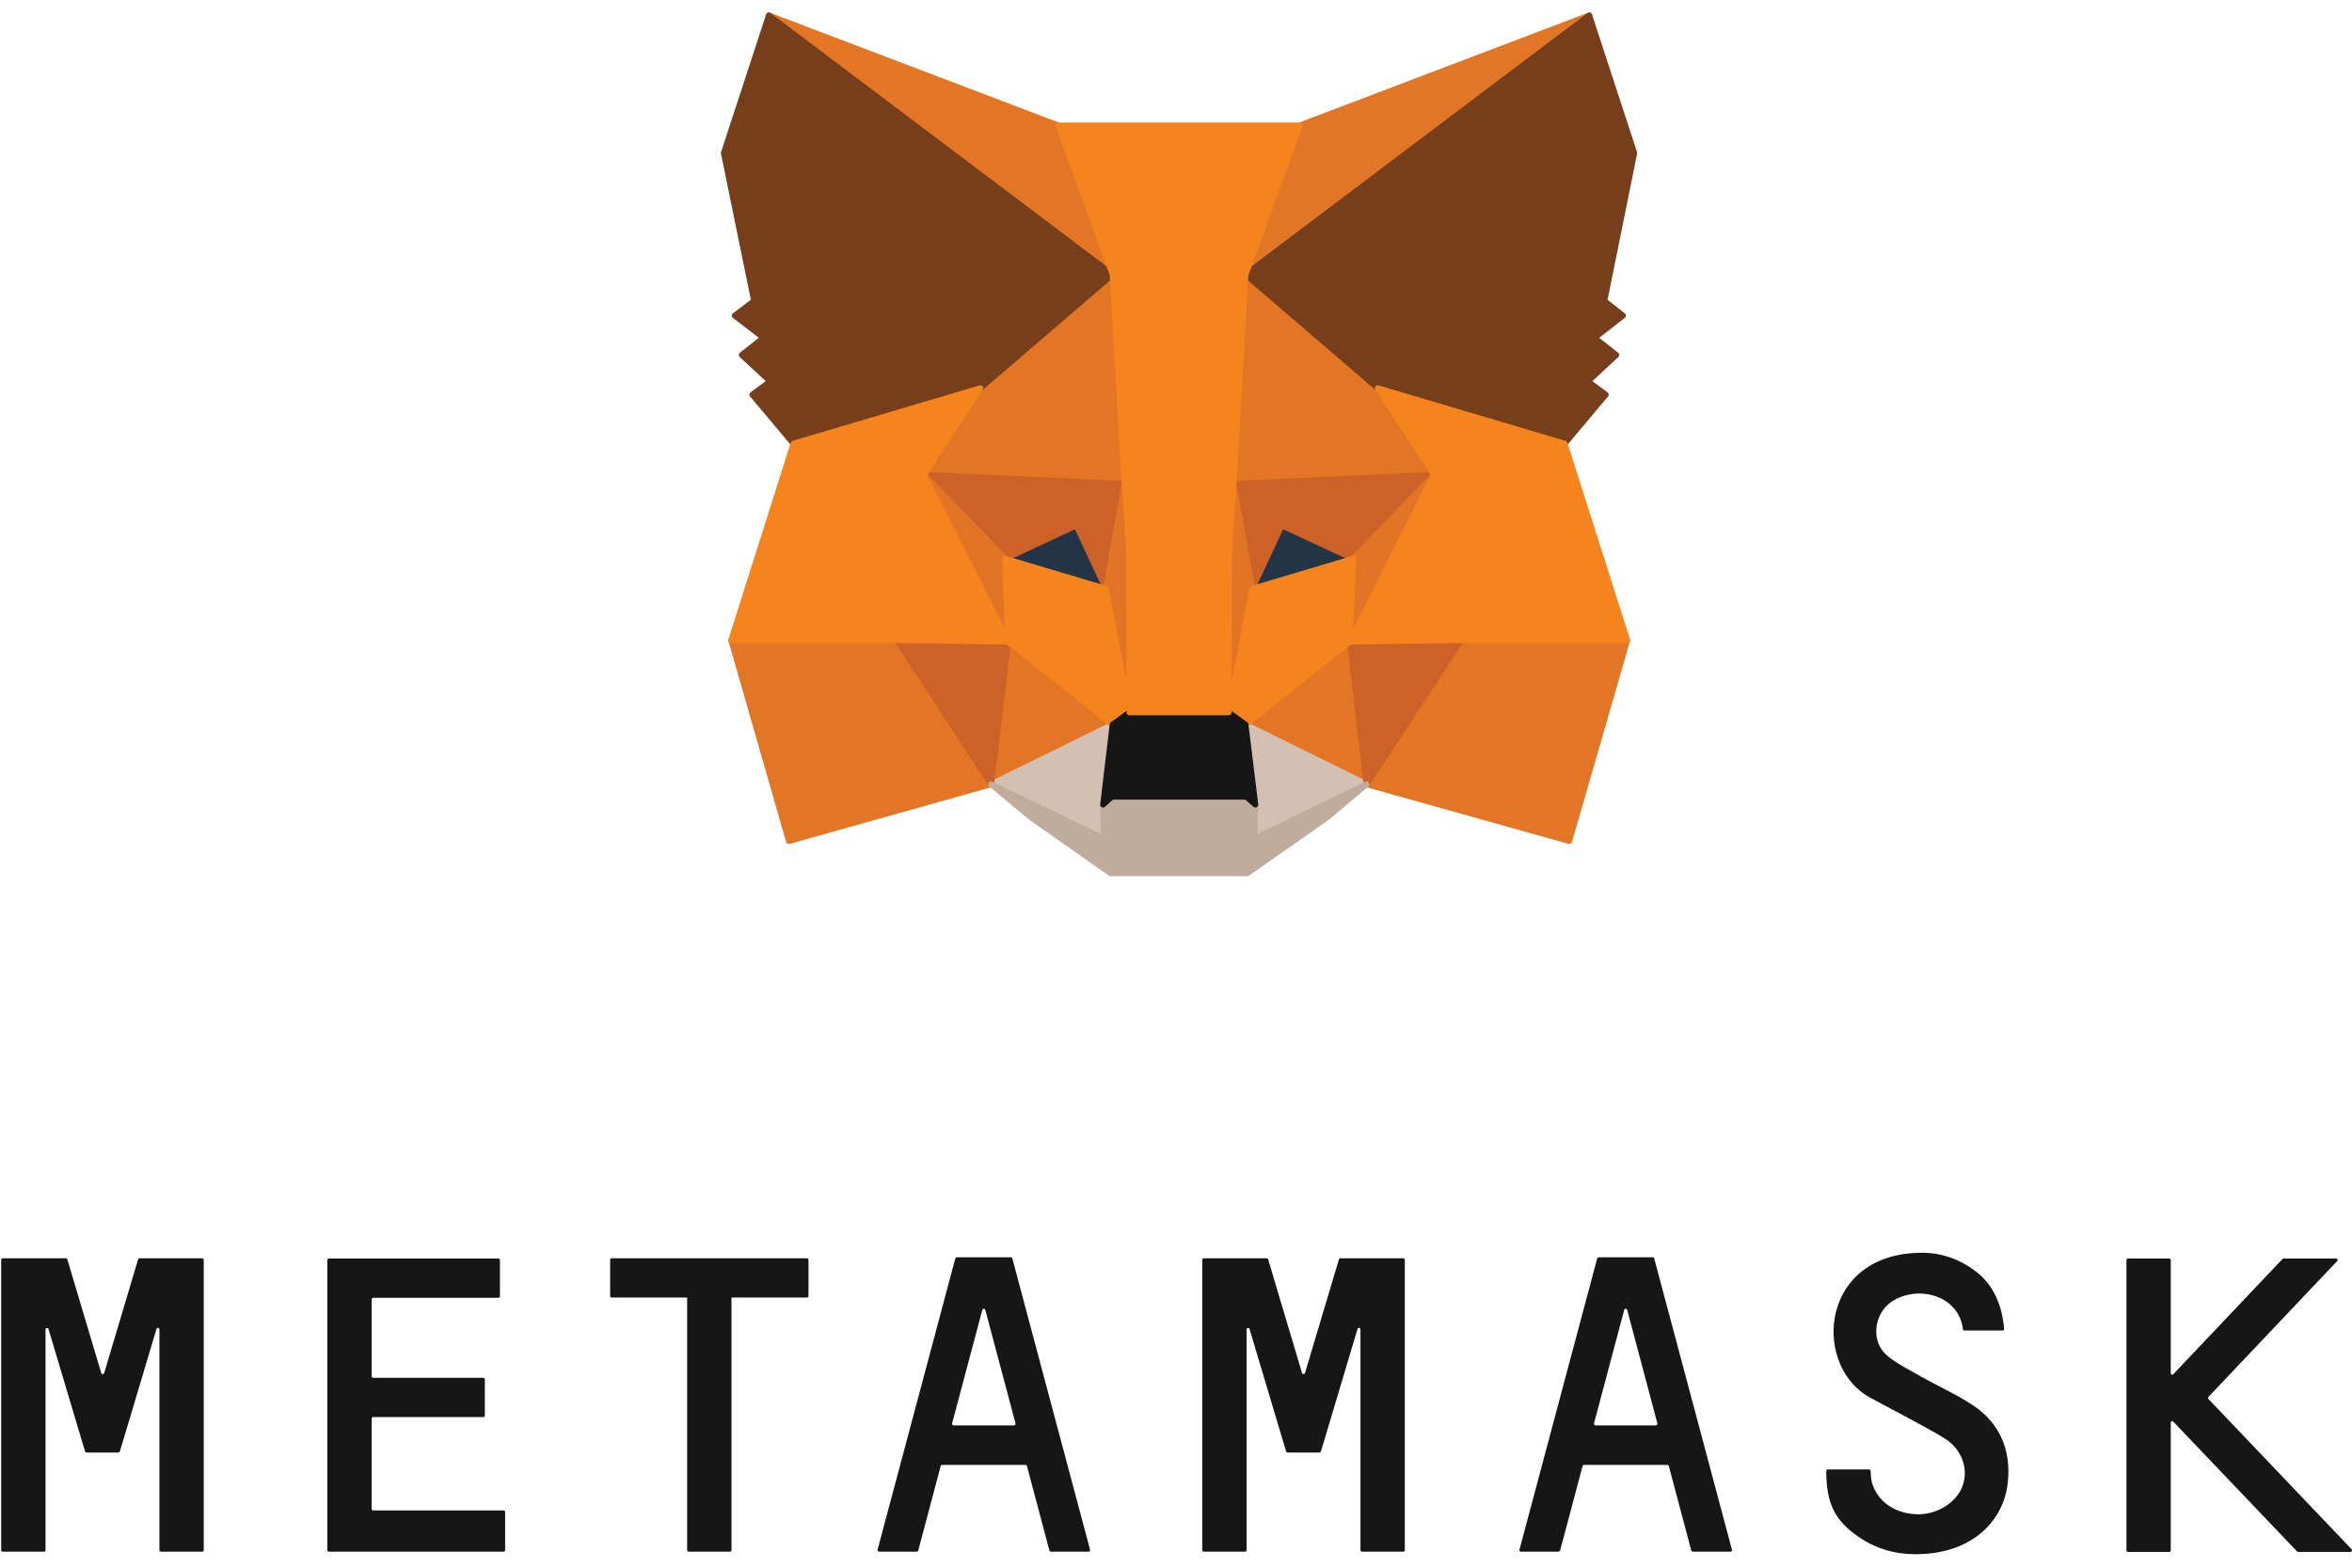 <svg width="102" height="68" viewBox="0 0 102 68" fill="none" xmlns="http://www.w3.org/2000/svg">
<path d="M85.591 60.975C84.861 60.484 84.055 60.135 83.293 59.699C82.799 59.415 82.273 59.164 81.843 58.803C81.113 58.192 81.263 56.992 82.026 56.468C83.121 55.726 84.936 56.141 85.129 57.657C85.129 57.69 85.162 57.712 85.194 57.712H86.848C86.891 57.712 86.923 57.679 86.912 57.636C86.826 56.588 86.429 55.715 85.699 55.158C85.001 54.623 84.206 54.34 83.358 54.34C78.987 54.34 78.589 59.044 80.941 60.528C81.21 60.703 83.519 61.881 84.335 62.394C85.151 62.907 85.409 63.846 85.054 64.588C84.732 65.265 83.894 65.734 83.057 65.68C82.144 65.625 81.435 65.123 81.188 64.337C81.145 64.195 81.124 63.922 81.124 63.802C81.124 63.77 81.091 63.737 81.059 63.737H79.266C79.234 63.737 79.201 63.77 79.201 63.802C79.201 65.123 79.523 65.854 80.404 66.52C81.231 67.153 82.133 67.415 83.067 67.415C85.516 67.415 86.783 66.007 87.041 64.544C87.267 63.115 86.848 61.827 85.591 60.975Z" fill="#161616"/>
<path d="M7.719 54.58H6.925H6.055C6.023 54.58 6.001 54.601 5.99 54.623L4.519 59.556C4.498 59.622 4.412 59.622 4.39 59.556L2.919 54.623C2.908 54.59 2.887 54.58 2.854 54.58H1.984H1.19H0.116C0.084 54.58 0.051 54.612 0.051 54.645V67.24C0.051 67.273 0.084 67.306 0.116 67.306H1.909C1.942 67.306 1.974 67.273 1.974 67.24V57.668C1.974 57.592 2.081 57.581 2.103 57.647L3.585 62.612L3.692 62.962C3.703 62.995 3.724 63.005 3.757 63.005H5.131C5.163 63.005 5.185 62.984 5.196 62.962L5.303 62.612L6.785 57.647C6.807 57.57 6.914 57.592 6.914 57.668V67.24C6.914 67.273 6.946 67.306 6.978 67.306H8.772C8.804 67.306 8.836 67.273 8.836 67.24V54.645C8.836 54.612 8.804 54.58 8.772 54.58H7.719Z" fill="#161616"/>
<path d="M58.13 54.58C58.098 54.58 58.077 54.601 58.066 54.623L56.595 59.556C56.573 59.622 56.487 59.622 56.466 59.556L54.995 54.623C54.984 54.59 54.962 54.58 54.93 54.58H52.202C52.17 54.58 52.138 54.612 52.138 54.645V67.24C52.138 67.273 52.17 67.306 52.202 67.306H53.996C54.028 67.306 54.06 67.273 54.06 67.24V57.668C54.06 57.592 54.168 57.581 54.189 57.647L55.671 62.612L55.779 62.962C55.789 62.995 55.811 63.005 55.843 63.005H57.218C57.25 63.005 57.271 62.984 57.282 62.962L57.389 62.612L58.871 57.647C58.893 57.57 59 57.592 59 57.668V67.24C59 67.273 59.033 67.306 59.065 67.306H60.858C60.891 67.306 60.923 67.273 60.923 67.24V54.645C60.923 54.612 60.891 54.58 60.858 54.58H58.13Z" fill="#161616"/>
<path d="M34.998 54.58H31.658H29.864H26.524C26.492 54.58 26.46 54.612 26.46 54.645V56.217C26.46 56.249 26.492 56.282 26.524 56.282H29.8V67.24C29.8 67.273 29.832 67.306 29.864 67.306H31.658C31.69 67.306 31.722 67.273 31.722 67.24V56.282H34.998C35.03 56.282 35.062 56.249 35.062 56.217V54.645C35.062 54.612 35.041 54.58 34.998 54.58Z" fill="#161616"/>
<path d="M45.576 67.306H47.208C47.251 67.306 47.284 67.262 47.273 67.219L43.901 54.58C43.89 54.547 43.868 54.536 43.836 54.536H43.213H42.118H41.495C41.463 54.536 41.441 54.558 41.431 54.58L38.058 67.219C38.048 67.262 38.08 67.306 38.123 67.306H39.755C39.788 67.306 39.809 67.284 39.82 67.262L40.797 63.584C40.808 63.552 40.829 63.541 40.861 63.541H44.47C44.502 63.541 44.524 63.562 44.534 63.584L45.512 67.262C45.522 67.284 45.555 67.306 45.576 67.306ZM41.291 61.74L42.601 56.818C42.623 56.752 42.709 56.752 42.73 56.818L44.04 61.74C44.051 61.783 44.019 61.827 43.976 61.827H41.355C41.312 61.827 41.28 61.783 41.291 61.74Z" fill="#161616"/>
<path d="M73.413 67.306H75.045C75.088 67.306 75.12 67.262 75.11 67.219L71.737 54.58C71.727 54.547 71.705 54.536 71.673 54.536H71.05H69.955H69.332C69.3 54.536 69.278 54.558 69.267 54.58L65.895 67.219C65.884 67.262 65.917 67.306 65.96 67.306H67.592C67.624 67.306 67.646 67.284 67.656 67.262L68.634 63.584C68.644 63.552 68.666 63.541 68.698 63.541H72.307C72.339 63.541 72.36 63.562 72.371 63.584L73.348 67.262C73.359 67.284 73.381 67.306 73.413 67.306ZM69.128 61.74L70.438 56.818C70.459 56.752 70.545 56.752 70.567 56.818L71.877 61.74C71.888 61.783 71.856 61.827 71.813 61.827H69.192C69.149 61.827 69.117 61.783 69.128 61.74Z" fill="#161616"/>
<path d="M16.118 65.44V61.532C16.118 61.499 16.15 61.467 16.182 61.467H20.961C20.993 61.467 21.026 61.434 21.026 61.401V59.83C21.026 59.797 20.993 59.764 20.961 59.764H16.182C16.15 59.764 16.118 59.731 16.118 59.699V56.359C16.118 56.326 16.15 56.293 16.182 56.293H21.616C21.648 56.293 21.681 56.261 21.681 56.228V54.656C21.681 54.624 21.648 54.591 21.616 54.591H16.118H14.26C14.227 54.591 14.195 54.624 14.195 54.656V56.293V59.775V61.478V65.516V67.24C14.195 67.273 14.227 67.306 14.26 67.306H16.118H21.842C21.874 67.306 21.906 67.273 21.906 67.24V65.582C21.906 65.549 21.874 65.516 21.842 65.516H16.171C16.139 65.505 16.118 65.483 16.118 65.44Z" fill="#161616"/>
<path d="M101.98 67.197L95.772 60.681C95.751 60.659 95.751 60.615 95.772 60.594L101.357 54.7C101.4 54.656 101.368 54.591 101.314 54.591H99.026C99.005 54.591 98.994 54.602 98.984 54.613L94.247 59.611C94.204 59.655 94.14 59.622 94.14 59.568V54.656C94.14 54.624 94.108 54.591 94.076 54.591H92.282C92.25 54.591 92.218 54.624 92.218 54.656V67.251C92.218 67.284 92.25 67.317 92.282 67.317H94.076C94.108 67.317 94.14 67.284 94.14 67.251V61.707C94.14 61.652 94.215 61.62 94.247 61.663L99.617 67.295C99.628 67.306 99.649 67.317 99.66 67.317H101.948C101.99 67.306 102.023 67.23 101.98 67.197Z" fill="#161616"/>
<path d="M68.922 0.665L53.497 12.294L56.365 5.441L68.922 0.665Z" fill="#E17726" stroke="#E17726" stroke-width="0.25" stroke-linecap="round" stroke-linejoin="round"/>
<path d="M33.342 0.665L48.63 12.403L45.899 5.441L33.342 0.665Z" fill="#E27625" stroke="#E27625" stroke-width="0.25" stroke-linecap="round" stroke-linejoin="round"/>
<path d="M63.369 27.629L59.264 34.018L68.053 36.483L70.57 27.769L63.369 27.629Z" fill="#E27625" stroke="#E27625" stroke-width="0.25" stroke-linecap="round" stroke-linejoin="round"/>
<path d="M31.71 27.769L34.212 36.483L42.985 34.018L38.896 27.629L31.71 27.769Z" fill="#E27625" stroke="#E27625" stroke-width="0.25" stroke-linecap="round" stroke-linejoin="round"/>
<path d="M42.512 16.837L40.071 20.59L48.767 20.993L48.477 11.457L42.512 16.837Z" fill="#E27625" stroke="#E27625" stroke-width="0.25" stroke-linecap="round" stroke-linejoin="round"/>
<path d="M59.753 16.837L53.696 11.348L53.497 20.993L62.194 20.59L59.753 16.837Z" fill="#E27625" stroke="#E27625" stroke-width="0.25" stroke-linecap="round" stroke-linejoin="round"/>
<path d="M42.985 34.018L48.248 31.429L43.717 27.831L42.985 34.018Z" fill="#E27625" stroke="#E27625" stroke-width="0.25" stroke-linecap="round" stroke-linejoin="round"/>
<path d="M54.016 31.429L59.264 34.018L58.547 27.831L54.016 31.429Z" fill="#E27625" stroke="#E27625" stroke-width="0.25" stroke-linecap="round" stroke-linejoin="round"/>
<path d="M59.264 34.018L54.016 31.429L54.443 34.902L54.397 36.375L59.264 34.018Z" fill="#D5BFB2" stroke="#D5BFB2" stroke-width="0.25" stroke-linecap="round" stroke-linejoin="round"/>
<path d="M42.985 34.018L47.867 36.375L47.837 34.902L48.248 31.429L42.985 34.018Z" fill="#D5BFB2" stroke="#D5BFB2" stroke-width="0.25" stroke-linecap="round" stroke-linejoin="round"/>
<path d="M47.959 25.537L43.595 24.234L46.677 22.792L47.959 25.537Z" fill="#233447" stroke="#233447" stroke-width="0.25" stroke-linecap="round" stroke-linejoin="round"/>
<path d="M54.306 25.537L55.587 22.792L58.685 24.234L54.306 25.537Z" fill="#233447" stroke="#233447" stroke-width="0.25" stroke-linecap="round" stroke-linejoin="round"/>
<path d="M42.985 34.018L43.748 27.63L38.896 27.769L42.985 34.018Z" fill="#CC6228" stroke="#CC6228" stroke-width="0.25" stroke-linecap="round" stroke-linejoin="round"/>
<path d="M58.517 27.63L59.264 34.018L63.369 27.769L58.517 27.63Z" fill="#CC6228" stroke="#CC6228" stroke-width="0.25" stroke-linecap="round" stroke-linejoin="round"/>
<path d="M62.194 20.59L53.497 20.993L54.306 25.536L55.587 22.792L58.685 24.234L62.194 20.59Z" fill="#CC6228" stroke="#CC6228" stroke-width="0.25" stroke-linecap="round" stroke-linejoin="round"/>
<path d="M43.595 24.234L46.677 22.792L47.959 25.536L48.767 20.993L40.071 20.59L43.595 24.234Z" fill="#CC6228" stroke="#CC6228" stroke-width="0.25" stroke-linecap="round" stroke-linejoin="round"/>
<path d="M40.071 20.59L43.717 27.831L43.595 24.234L40.071 20.59Z" fill="#E27525" stroke="#E27525" stroke-width="0.25" stroke-linecap="round" stroke-linejoin="round"/>
<path d="M58.685 24.234L58.547 27.831L62.194 20.59L58.685 24.234Z" fill="#E27525" stroke="#E27525" stroke-width="0.25" stroke-linecap="round" stroke-linejoin="round"/>
<path d="M48.768 20.993L47.959 25.536L48.981 30.901L49.21 23.831L48.768 20.993Z" fill="#E27525" stroke="#E27525" stroke-width="0.25" stroke-linecap="round" stroke-linejoin="round"/>
<path d="M53.497 20.993L53.07 23.815L53.284 30.901L54.306 25.536L53.497 20.993Z" fill="#E27525" stroke="#E27525" stroke-width="0.25" stroke-linecap="round" stroke-linejoin="round"/>
<path d="M54.306 25.537L53.284 30.902L54.016 31.429L58.547 27.831L58.685 24.234L54.306 25.537Z" fill="#F5841F" stroke="#F5841F" stroke-width="0.25" stroke-linecap="round" stroke-linejoin="round"/>
<path d="M43.595 24.234L43.717 27.831L48.249 31.429L48.981 30.902L47.959 25.537L43.595 24.234Z" fill="#F5841F" stroke="#F5841F" stroke-width="0.25" stroke-linecap="round" stroke-linejoin="round"/>
<path d="M54.397 36.375L54.443 34.902L54.046 34.561H48.218L47.837 34.902L47.867 36.375L42.985 34.018L44.694 35.445L48.157 37.879H54.092L57.571 35.445L59.264 34.018L54.397 36.375Z" fill="#C0AC9D" stroke="#C0AC9D" stroke-width="0.25" stroke-linecap="round" stroke-linejoin="round"/>
<path d="M54.016 31.429L53.284 30.901H48.981L48.249 31.429L47.837 34.902L48.218 34.561H54.047L54.443 34.902L54.016 31.429Z" fill="#161616" stroke="#161616" stroke-width="0.25" stroke-linecap="round" stroke-linejoin="round"/>
<path d="M69.578 13.054L70.875 6.635L68.922 0.665L54.016 11.907L59.753 16.838L67.854 19.241L69.639 17.117L68.861 16.543L70.097 15.396L69.151 14.651L70.387 13.69L69.578 13.054Z" fill="#763E1A" stroke="#763E1A" stroke-width="0.25" stroke-linecap="round" stroke-linejoin="round"/>
<path d="M31.389 6.635L32.701 13.054L31.862 13.69L33.113 14.651L32.167 15.396L33.403 16.543L32.625 17.117L34.41 19.241L42.512 16.838L48.249 11.907L33.342 0.665L31.389 6.635Z" fill="#763E1A" stroke="#763E1A" stroke-width="0.25" stroke-linecap="round" stroke-linejoin="round"/>
<path d="M67.854 19.241L59.753 16.838L62.194 20.59L58.547 27.831L63.369 27.769H70.57L67.854 19.241Z" fill="#F5841F" stroke="#F5841F" stroke-width="0.25" stroke-linecap="round" stroke-linejoin="round"/>
<path d="M42.512 16.838L34.41 19.241L31.71 27.769H38.896L43.717 27.831L40.071 20.59L42.512 16.838Z" fill="#F5841F" stroke="#F5841F" stroke-width="0.25" stroke-linecap="round" stroke-linejoin="round"/>
<path d="M53.497 20.993L54.016 11.907L56.365 5.441H45.899L48.249 11.907L48.767 20.993L48.966 23.846L48.981 30.901H53.283L53.299 23.846L53.497 20.993Z" fill="#F5841F" stroke="#F5841F" stroke-width="0.25" stroke-linecap="round" stroke-linejoin="round"/>
</svg>
